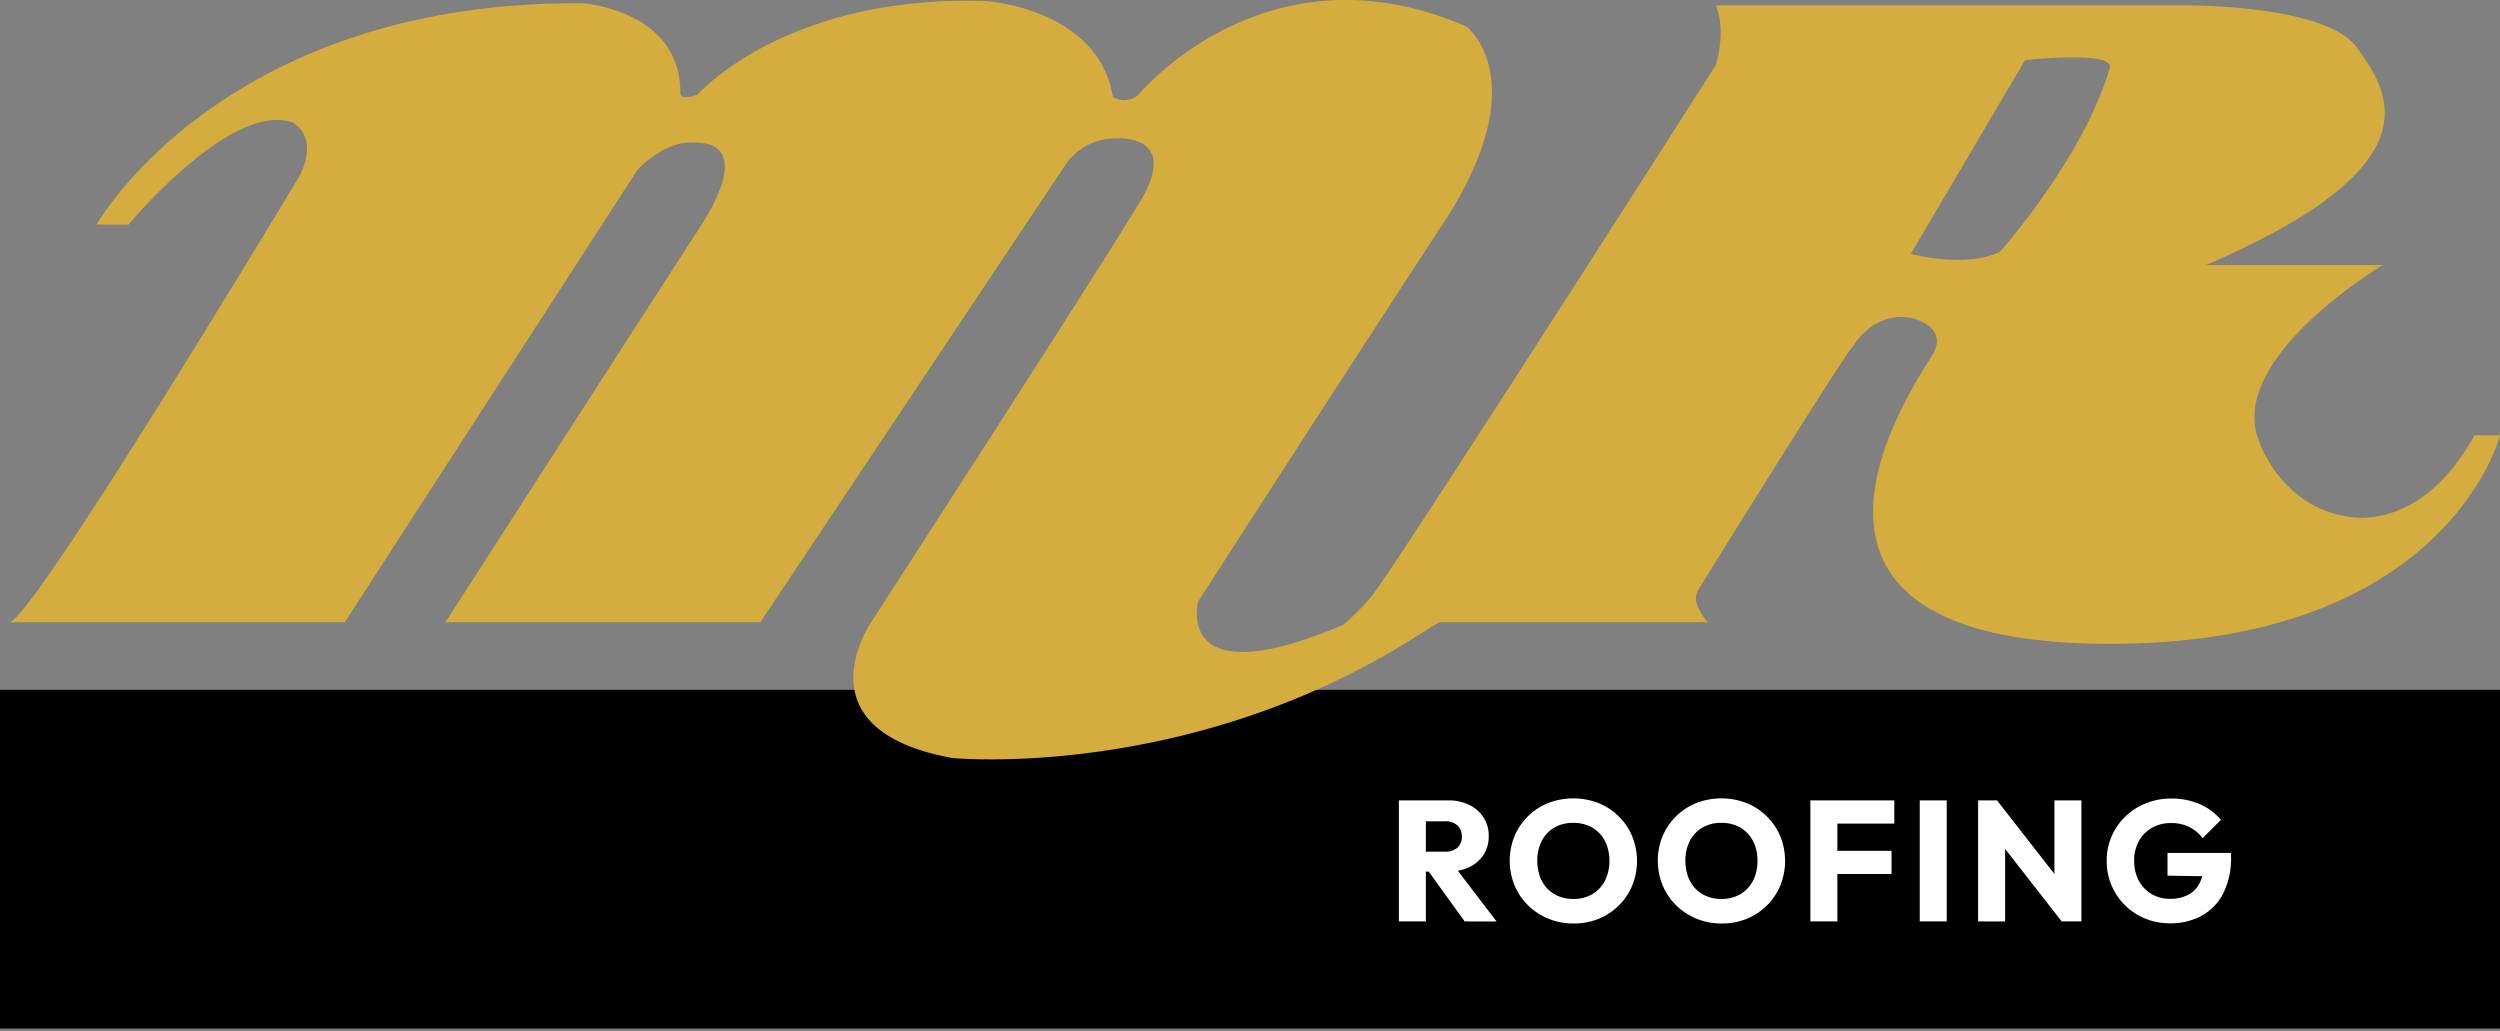 <svg xmlns="http://www.w3.org/2000/svg" xmlns:xlink="http://www.w3.org/1999/xlink" width="320" height="132" viewBox="0 0 320 132"><rect x="0" y="0" width="320" height="132" fill="#808080" stroke="none"/><defs><clipPath id="a"><rect width="320" height="132" transform="translate(0)" fill="none"/></clipPath></defs><g transform="translate(-760.001 -8704)"><rect width="320" height="43.357" transform="translate(760.001 8792.296)"/><g transform="translate(760.001 8704)"><g clip-path="url(#a)"><path d="M316.109,55.734c-7.09,12.808-16.364,10.354-16.364,10.354-8.454-1.364-11.179-9.537-11.179-9.537C284.2,45.922,304.383,33.93,304.383,33.93H281.747c29.73-12.806,23.452-22.073,19.36-27.8S278.467.681,278.467.681H219.018c1.367,3.271,0,7.631,0,7.631s-41.729,65.409-44.183,68.135a30.286,30.286,0,0,1-3.543,3.542c-21.822,9.266-18.546-3-18.546-3s19.331-30.034,31.351-48.37,3.009-25.217,3.009-25.217c-25.636-11.173-42,8.721-42,8.721a2.7,2.7,0,0,1-3.274.273C139.923.954,125.468.135,125.468.135,99.833-.683,88.65,12.127,88.65,12.127c-2.456.817-2.182-.271-2.182-.271C86.468,1.227,73.922.41,73.922.41,27.83.135,11.739,28.751,11.739,28.751h4.092s13.09-15.806,21-13.081c0,0,3.41,1.637.959,6.746,0,0-34.366,57.232-37.228,57.232H43.513L80.944,21.8s3.682-4.29,8.183-3.475c0,0,6.955-.2-.2,10.833S56.4,79.648,56.4,79.648H96.7l39.269-58.869a7.835,7.835,0,0,1,6.345-3.065s8.179-.614,3.063,7.971-34.362,53.759-34.362,53.759-9.819,13.9,10.225,17.577c0,0,30.893,3.068,60.345-16.146l2.048-1.227H218s-2.252-2.389-1.3-4.021,19.367-31.2,19.909-31.335c0,0,2.592-4.639,7.634-3.549,0,0,4.5,1.09,2.592,4.494s-26.408,37.529,23.42,37.172c42.511-.307,49.126-26.675,49.126-26.675Zm-60.721-23.5c-4.569,2.162-11.417.254-11.417.254L258.583,7.7s11.511-1.284,10.843,1.015c-3.309,11.438-14.039,23.513-14.039,23.513" transform="translate(0.617 0.001)" fill="#d4ad3e"/></g></g><path d="M198.488,16.149V13.592h3.27a2.248,2.248,0,0,0,1.591-.521,1.847,1.847,0,0,0,.56-1.421,1.878,1.878,0,0,0-.554-1.393,2.158,2.158,0,0,0-1.585-.549h-3.28V7.031h3.686a5.914,5.914,0,0,1,2.7.587,4.5,4.5,0,0,1,1.816,1.613,4.308,4.308,0,0,1,.653,2.364,4.314,4.314,0,0,1-.658,2.392,4.413,4.413,0,0,1-1.843,1.591,6.333,6.333,0,0,1-2.776.571Zm-2.644,6.374V7.031H199.3V22.523Zm8.426,0-4.816-6.671L202.6,15l5.749,7.526Zm13.945.263a8.376,8.376,0,0,1-3.231-.614,8.086,8.086,0,0,1-2.6-1.706,7.8,7.8,0,0,1-1.733-2.556,8.355,8.355,0,0,1-.005-6.3,7.829,7.829,0,0,1,4.3-4.235,8.923,8.923,0,0,1,6.451,0,7.891,7.891,0,0,1,2.589,1.7,7.781,7.781,0,0,1,1.723,2.551,8.4,8.4,0,0,1,0,6.309,7.823,7.823,0,0,1-1.717,2.551,7.916,7.916,0,0,1-2.578,1.7A8.3,8.3,0,0,1,218.215,22.786Zm-.044-3.138a4.678,4.678,0,0,0,2.43-.614,4.224,4.224,0,0,0,1.613-1.717,5.456,5.456,0,0,0,.576-2.562,5.65,5.65,0,0,0-.329-1.975,4.443,4.443,0,0,0-.944-1.536,4.156,4.156,0,0,0-1.459-.993,4.942,4.942,0,0,0-1.887-.346,4.722,4.722,0,0,0-2.419.6,4.167,4.167,0,0,0-1.613,1.7,5.39,5.39,0,0,0-.576,2.551,5.822,5.822,0,0,0,.329,2,4.4,4.4,0,0,0,.938,1.547,4.187,4.187,0,0,0,1.459.993A4.885,4.885,0,0,0,218.171,19.648Zm19,3.138a8.377,8.377,0,0,1-3.231-.614,8.085,8.085,0,0,1-2.6-1.706,7.8,7.8,0,0,1-1.733-2.556,8.355,8.355,0,0,1-.005-6.3,7.829,7.829,0,0,1,4.3-4.235,8.923,8.923,0,0,1,6.451,0,7.891,7.891,0,0,1,2.589,1.7,7.781,7.781,0,0,1,1.723,2.551,8.4,8.4,0,0,1,0,6.309,7.823,7.823,0,0,1-1.717,2.551,7.916,7.916,0,0,1-2.578,1.7A8.3,8.3,0,0,1,237.173,22.786Zm-.044-3.138a4.678,4.678,0,0,0,2.43-.614,4.224,4.224,0,0,0,1.613-1.717,5.456,5.456,0,0,0,.576-2.562,5.649,5.649,0,0,0-.329-1.975,4.443,4.443,0,0,0-.944-1.536,4.156,4.156,0,0,0-1.459-.993,4.942,4.942,0,0,0-1.887-.346,4.722,4.722,0,0,0-2.419.6,4.167,4.167,0,0,0-1.613,1.7,5.39,5.39,0,0,0-.576,2.551,5.822,5.822,0,0,0,.329,2,4.4,4.4,0,0,0,.938,1.547,4.187,4.187,0,0,0,1.459.993A4.885,4.885,0,0,0,237.129,19.648Zm11.388,2.875V7.031h3.456V22.523Zm2.644-6.067V13.483h7.746v2.973Zm0-6.451V7.031h8.1V10Zm11.355,12.518V7.031h3.456V22.523Zm7.472,0V7.031H272.4l1.042,3.094v12.4Zm10.7,0-9.128-11.7.845-3.8,9.128,11.7Zm0,0-.933-3.083V7.031h3.456V22.523Zm13.857.241a8.244,8.244,0,0,1-3.176-.609,7.895,7.895,0,0,1-4.921-7.389,7.741,7.741,0,0,1,.636-3.149,7.873,7.873,0,0,1,1.766-2.534,8.114,8.114,0,0,1,2.639-1.69,8.648,8.648,0,0,1,3.242-.6,8.909,8.909,0,0,1,3.637.724,7.254,7.254,0,0,1,2.7,2.008l-2.337,2.337a4.959,4.959,0,0,0-1.755-1.443,5.175,5.175,0,0,0-2.282-.488,4.882,4.882,0,0,0-2.441.6,4.335,4.335,0,0,0-1.679,1.69,5.1,5.1,0,0,0-.609,2.534,5.275,5.275,0,0,0,.592,2.545,4.358,4.358,0,0,0,1.624,1.712,4.541,4.541,0,0,0,2.37.614,4.887,4.887,0,0,0,2.32-.51,3.449,3.449,0,0,0,1.47-1.492,5.1,5.1,0,0,0,.51-2.375l2.293,1.525-6.912-.11V13.757h8.13v.5a9.949,9.949,0,0,1-1,4.674,6.758,6.758,0,0,1-2.759,2.864A8.319,8.319,0,0,1,294.543,22.764Z" transform="translate(743.213 8799.42)" fill="#fff"/></g></svg>